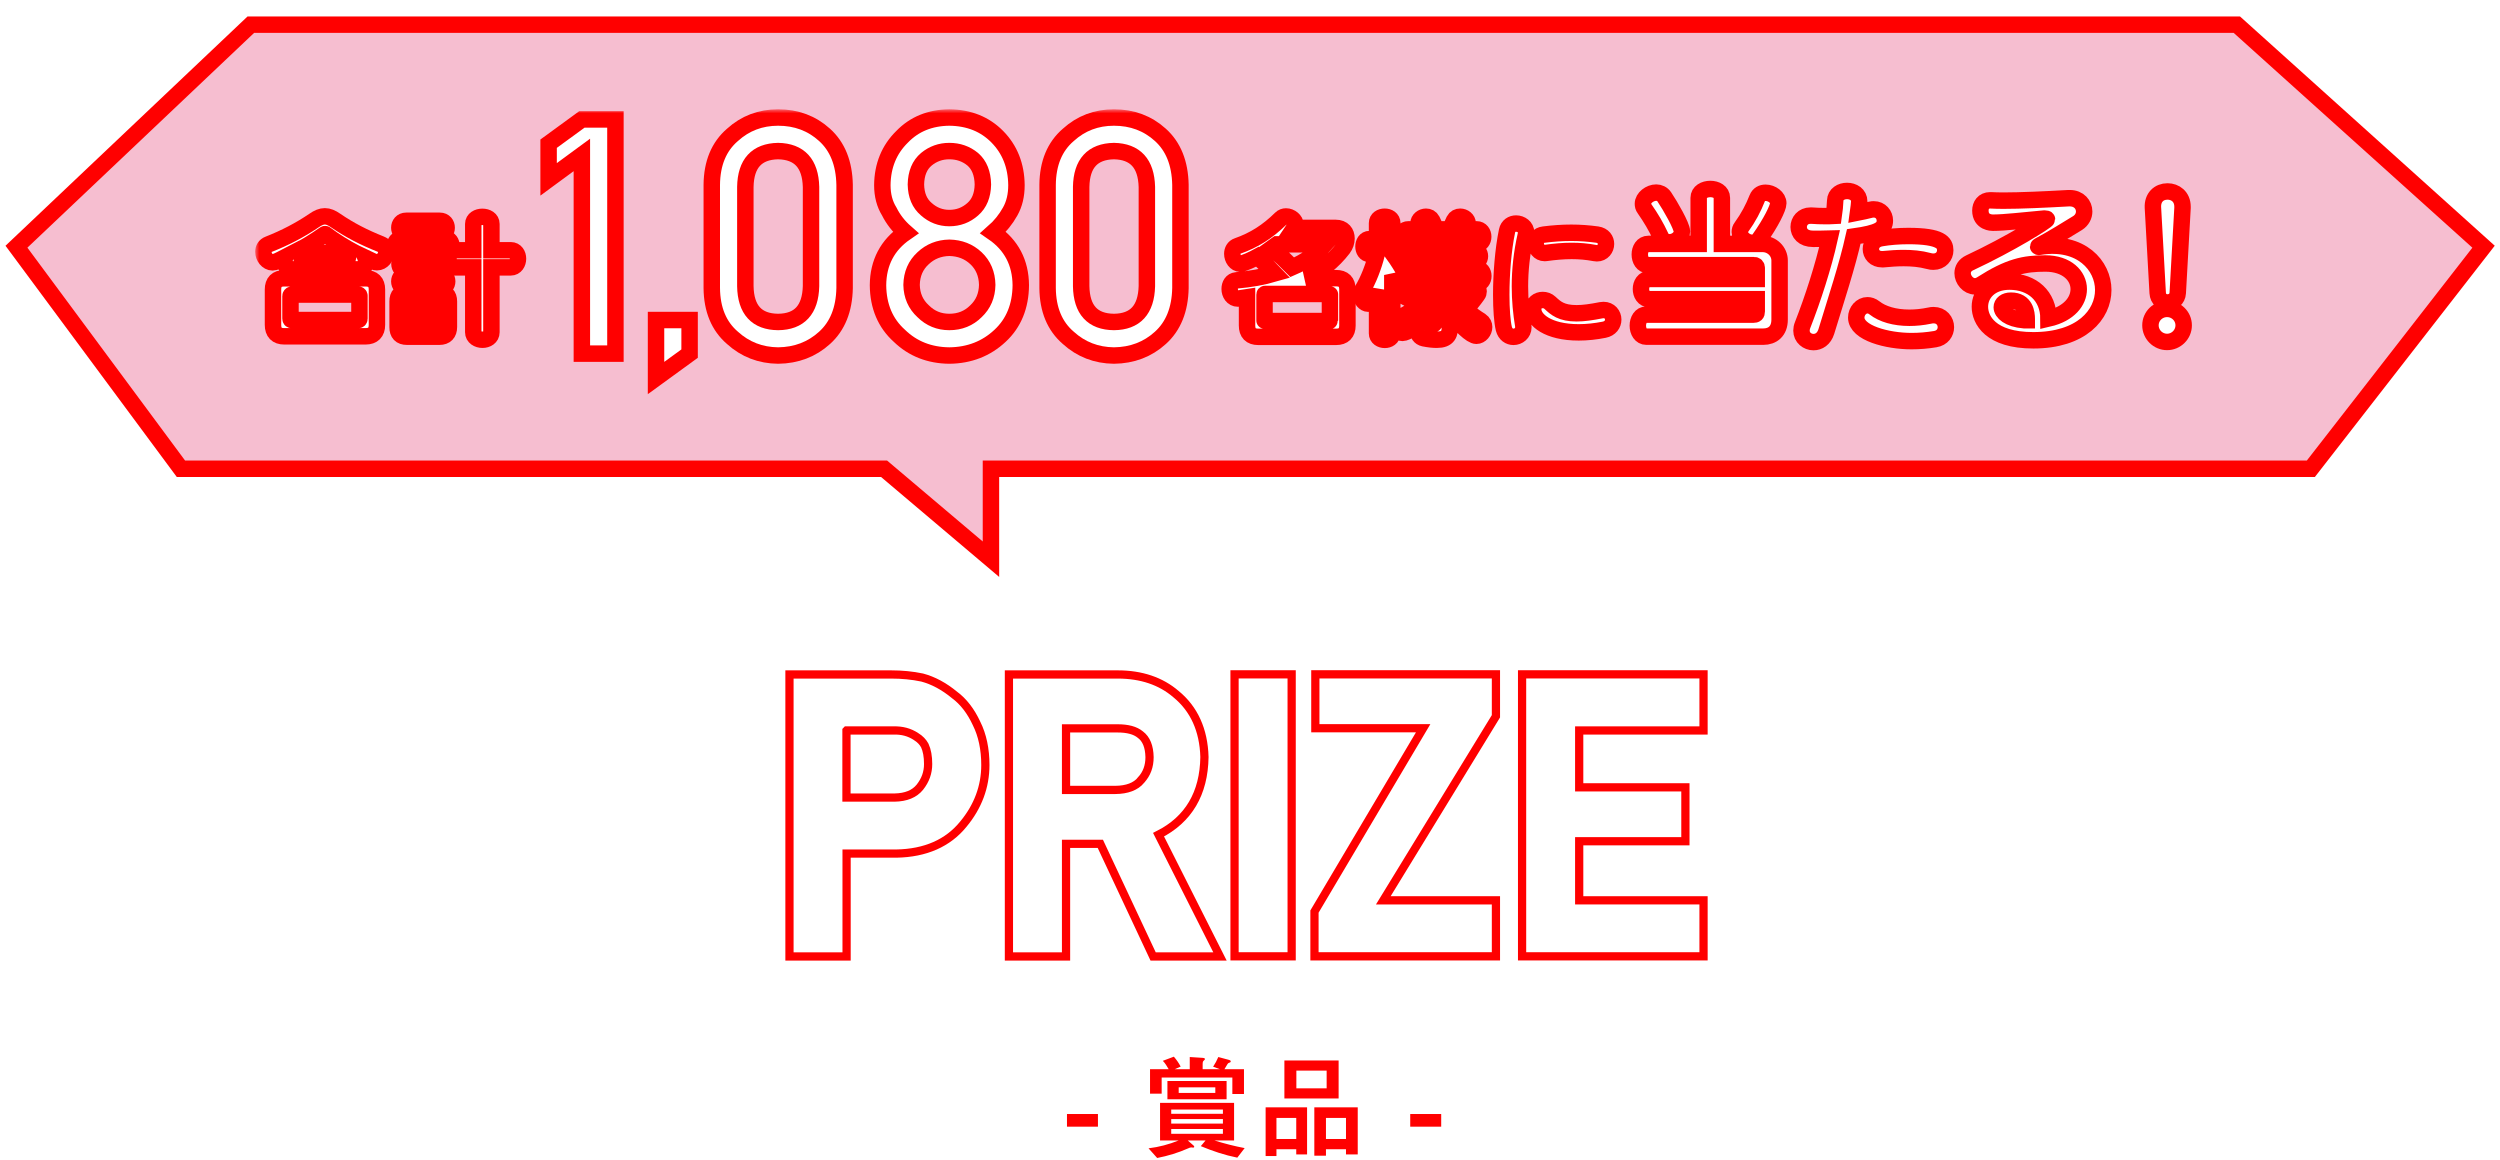 <svg width="304" height="141" viewBox="0 0 304 141" fill="none" xmlns="http://www.w3.org/2000/svg">
<path d="M129.744 135.464H133.51V137.004H129.744V135.464Z" fill="#FF0000"/>
<path d="M148.888 130.018H151.268V133.028H149.854V131.026H141.258V132.986H139.844V130.018H142.112C141.902 129.654 141.692 129.29 141.398 128.996L142.742 128.492C143.064 128.87 143.344 129.262 143.568 129.696L142.84 130.018H144.674V128.534L146.2 128.632C146.424 128.646 146.522 128.688 146.522 128.786C146.522 128.842 146.424 128.926 146.326 129.024C146.256 129.094 146.242 129.262 146.242 129.374V130.018H148.356L147.516 129.71C147.768 129.332 147.978 128.94 148.146 128.534L149.448 128.884C149.546 128.912 149.658 128.954 149.658 129.066C149.658 129.178 149.546 129.206 149.462 129.234C149.378 129.262 149.322 129.29 149.266 129.388C149.168 129.57 149.014 129.808 148.888 130.018ZM141.958 133.672V131.446H149.154V133.672H141.958ZM147.782 132.902V132.216H143.33V132.902H147.782ZM147.684 138.684C148.902 139.062 150.106 139.37 151.352 139.608L150.456 140.77C148.916 140.462 147.46 139.972 146.018 139.37L146.592 138.684H144.436L145.108 139.272C145.178 139.328 145.22 139.384 145.22 139.44C145.22 139.524 145.15 139.552 145.08 139.552C145.052 139.552 145.038 139.552 144.982 139.538C144.926 139.524 144.898 139.524 144.842 139.524C144.758 139.524 144.604 139.58 144.492 139.636C143.288 140.168 142.014 140.56 140.712 140.812L139.662 139.636C140.922 139.482 142.14 139.16 143.316 138.684H141.062V134.106H150.064V138.684H147.684ZM142.42 135.436H148.706V134.918H142.42V135.436ZM142.42 136.626H148.706V136.08H142.42V136.626ZM142.42 137.872H148.706V137.284H142.42V137.872Z" fill="#FF0000"/>
<path d="M156.182 133.574V128.954H162.776V133.574H156.182ZM157.638 130.186V132.342H161.32V130.186H157.638ZM157.624 140.378V139.748H155.216V140.574H153.9V134.652H158.94V140.378H157.624ZM163.672 140.378V139.748H161.236V140.532H159.822V134.652H165.1V140.378H163.672ZM155.216 138.502H157.624V135.94H155.216V138.502ZM161.236 138.502H163.672V135.94H161.236V138.502Z" fill="#FF0000"/>
<path d="M171.484 135.464H175.25V137.004H171.484V135.464Z" fill="#FF0000"/>
<path d="M102.945 103.795H109.005C112.53 103.735 115.275 102.52 117.135 100.225C118.92 98.08 119.82 95.65 119.82 93.025C119.82 91.105 119.46 89.395 118.755 87.985C118.065 86.485 117.15 85.3 116.07 84.505C114.795 83.455 113.49 82.75 112.14 82.39C110.94 82.135 109.665 82.015 108.375 82.015H96V116.305H102.945V103.795ZM102.945 88.825H108.645C109.695 88.795 110.595 89.035 111.405 89.575C111.87 89.86 112.23 90.235 112.455 90.655C112.725 91.24 112.86 91.99 112.86 92.905C112.86 93.955 112.53 94.87 111.855 95.725C111.18 96.55 110.175 96.955 108.78 96.985H102.93V88.84L102.945 88.825Z" fill="white" stroke="#FF0000"/>
<path d="M146.46 92.05C146.37 88.765 145.185 86.185 142.995 84.4C141.165 82.825 138.78 82.015 135.93 82.015H122.685V116.305H129.63V102.61H133.8L140.22 116.305H148.35L140.88 101.5C144.525 99.655 146.4 96.49 146.46 92.05ZM138.75 94.87C138.09 95.65 137.055 96.04 135.63 96.055H129.63V88.57H135.885C137.115 88.57 138.045 88.81 138.675 89.335C139.395 89.875 139.755 90.775 139.785 92.065C139.785 93.175 139.455 94.09 138.75 94.855V94.87Z" fill="white" stroke="#FF0000"/>
<path d="M157.065 82H150.12V116.29H157.065V82Z" fill="white" stroke="#FF0000"/>
<path d="M159.945 88.555H173.055L159.84 110.845V116.29H181.905V109.48H168.21L181.905 87.1V82H159.945V88.555Z" fill="white" stroke="#FF0000"/>
<path d="M207.15 109.48H192.03V102.295H204.945V95.74H192.03V88.825H207.15V82H185.085V116.29H207.15V109.48Z" fill="white" stroke="#FF0000"/>
<g filter="url(#filter0_d_1_9920)">
<path d="M120.5 55H281L302 28L272 1H30.5L2 28L22 55H107.5L120.5 66V55Z" fill="#F6BED0"/>
<path d="M120.5 55H281L302 28L272 1H30.5L2 28L22 55H107.5L120.5 66V55Z" stroke="#FF0000" stroke-width="2"/>
</g>
<mask id="path-8-outside-1_1_9920" maskUnits="userSpaceOnUse" x="31.028" y="13.289" width="236" height="35" fill="black">
<rect fill="white" x="31.028" y="13.289" width="236" height="35"/>
<path d="M44.46 40.896H34.556C33.66 40.896 33.196 40.416 33.196 39.504V35.2C33.196 34.304 33.66 33.84 34.556 33.84H44.46C45.356 33.84 45.836 34.304 45.836 35.2V39.504C45.836 40.416 45.356 40.896 44.46 40.896ZM45.388 31.792L44.444 31.344C44.492 31.472 44.508 31.6 44.508 31.728C44.508 32.24 44.22 32.752 43.644 32.752H35.468C34.908 32.752 34.604 32.224 34.604 31.712C34.604 31.552 34.636 31.408 34.684 31.264C33.852 31.696 33.452 31.904 33.148 31.904C32.508 31.904 32.028 31.232 32.028 30.624C32.028 30.24 32.22 29.872 32.652 29.712C34.684 28.912 36.492 27.968 38.188 26.816C38.668 26.48 39.084 26.304 39.5 26.304C39.916 26.304 40.332 26.48 40.812 26.816C42.54 28 44.236 28.864 46.316 29.696C46.78 29.872 46.972 30.256 46.972 30.64C46.972 31.232 46.508 31.888 45.836 31.888C45.708 31.888 45.548 31.856 45.388 31.792ZM43.708 38.736V35.968C43.708 35.872 43.628 35.824 43.548 35.824H35.484C35.404 35.824 35.324 35.92 35.324 36V38.72C35.324 38.848 35.372 38.912 35.484 38.912H43.548C43.628 38.912 43.708 38.88 43.708 38.736ZM35.724 30.768H43.228C41.996 30.128 40.732 29.344 39.596 28.496C39.58 28.48 39.564 28.464 39.532 28.464C39.516 28.464 39.5 28.48 39.468 28.496C38.3 29.312 37.02 30.112 35.724 30.768Z"/>
<path d="M57.548 40.4V32.512H55.324C54.812 32.512 54.54 31.984 54.54 31.472C54.54 30.944 54.812 30.432 55.324 30.432H57.548V27.232C57.548 26.656 58.108 26.368 58.652 26.368C59.212 26.368 59.756 26.656 59.756 27.232V30.432H62.108C62.7 30.432 62.988 30.944 62.988 31.456C62.988 31.984 62.684 32.512 62.108 32.512H59.756V40.4C59.756 41.008 59.212 41.312 58.668 41.312C58.108 41.312 57.548 40.992 57.548 40.4ZM53.436 40.944H49.484C48.716 40.944 48.348 40.544 48.348 39.776V36.656C48.348 35.888 48.716 35.52 49.484 35.52H53.436C54.188 35.52 54.588 35.888 54.588 36.656V39.76C54.588 40.528 54.188 40.944 53.436 40.944ZM54.156 30.832H48.844C48.284 30.832 48.012 30.384 48.012 29.92C48.012 29.472 48.284 29.024 48.844 29.024H54.156C54.652 29.024 54.908 29.472 54.908 29.92C54.908 30.384 54.652 30.832 54.156 30.832ZM53.484 28.544H49.388C48.844 28.544 48.556 28.112 48.556 27.696C48.556 27.264 48.844 26.848 49.388 26.848H53.484C54.044 26.848 54.316 27.264 54.316 27.696C54.316 28.112 54.044 28.544 53.484 28.544ZM53.532 35.04H49.388C48.844 35.04 48.556 34.624 48.556 34.224C48.556 33.808 48.844 33.408 49.388 33.408H53.532C54.108 33.408 54.38 33.808 54.38 34.224C54.38 34.624 54.108 35.04 53.532 35.04ZM53.532 32.912H49.404C48.86 32.912 48.572 32.496 48.572 32.096C48.572 31.68 48.86 31.28 49.404 31.28H53.532C54.108 31.28 54.38 31.68 54.38 32.096C54.38 32.496 54.108 32.912 53.532 32.912ZM52.652 39.136V37.28H50.268V39.136H52.652Z"/>
<path d="M162.472 40.96H153C152.088 40.96 151.64 40.48 151.64 39.584V36.144L150.696 36.288C150.632 36.288 150.568 36.304 150.52 36.304C149.88 36.304 149.528 35.712 149.528 35.136C149.528 34.624 149.784 34.144 150.328 34.096C152.04 33.952 153.608 33.664 154.984 33.264C154.296 32.544 153.672 31.904 152.92 31.216C152.456 31.472 151.224 32.064 150.824 32.064C150.248 32.064 149.848 31.456 149.848 30.864C149.848 30.464 150.04 30.064 150.472 29.92C152.488 29.216 154.152 28.16 155.752 26.576C155.928 26.4 156.152 26.32 156.376 26.32C156.952 26.32 157.528 26.8 157.528 27.296C157.528 27.424 157.48 27.568 157.384 27.712H162.408C163.336 27.712 163.736 28.304 163.736 28.992C163.736 29.408 163.592 29.856 163.32 30.208C162.088 31.808 160.6 32.992 158.824 33.824H162.472C163.384 33.824 163.848 34.288 163.848 35.2V39.584C163.848 40.48 163.384 40.96 162.472 40.96ZM161.72 38.976V35.808C161.72 35.792 161.672 35.744 161.656 35.744H153.832C153.8 35.744 153.768 35.776 153.768 35.808V38.976C153.768 38.992 153.816 39.04 153.832 39.04H161.656C161.672 39.04 161.72 38.992 161.72 38.976ZM161.112 29.712H155.288L154.664 30.16C155.592 30.976 156.488 31.824 157.144 32.496C158.776 31.792 160.104 30.848 161.112 29.712Z"/>
<path d="M176.328 37.824V39.488C176.328 40.608 176.12 41.312 174.712 41.312C174.296 41.312 173.8 41.264 173.144 41.136C172.632 41.024 172.424 40.624 172.424 40.224C172.424 39.744 172.728 39.248 173.256 39.248C173.32 39.248 173.384 39.248 173.448 39.264C173.88 39.36 174.136 39.408 174.264 39.408C174.456 39.408 174.472 39.328 174.472 39.168V34.48H171.432C170.984 34.48 170.744 34.16 170.648 33.808C170.488 34.016 170.2 34.16 169.96 34.16C169.752 34.16 169.56 34.064 169.48 33.84L169.304 33.44V40.544C169.304 41.072 168.84 41.328 168.392 41.328C167.912 41.328 167.448 41.056 167.448 40.544V35.232C167.032 36.448 166.856 36.928 166.36 36.928C165.944 36.928 165.496 36.432 165.496 35.872C165.496 35.68 165.544 35.488 165.656 35.28C166.408 34.048 167.032 32.4 167.416 30.88H166.52C166.04 30.88 165.8 30.432 165.8 29.984C165.8 29.52 166.04 29.072 166.52 29.072H167.448V27.136C167.448 26.608 167.912 26.352 168.376 26.352C168.84 26.352 169.304 26.608 169.304 27.136V29.072H169.992C170.456 29.072 170.696 29.52 170.696 29.968C170.696 30.432 170.456 30.88 169.992 30.88H169.4C169.944 31.632 170.504 32.544 170.776 33.056C170.904 32.848 171.128 32.672 171.432 32.672H174.456V31.936H171.592C171.064 31.936 170.808 31.536 170.808 31.152C170.808 30.752 171.064 30.368 171.592 30.368H174.456V29.68H171.256C170.728 29.68 170.456 29.232 170.456 28.784C170.456 28.336 170.728 27.888 171.256 27.888H172.728L172.6 27.6C172.52 27.456 172.488 27.296 172.488 27.168C172.488 26.688 172.952 26.352 173.4 26.352C173.704 26.352 173.976 26.48 174.136 26.784L174.648 27.888H176.312L176.824 26.784C176.984 26.48 177.256 26.352 177.56 26.352C178.008 26.352 178.472 26.688 178.472 27.168C178.472 27.296 178.44 27.456 178.36 27.6L178.232 27.888H179.56C180.088 27.888 180.36 28.336 180.36 28.784C180.36 29.232 180.088 29.68 179.56 29.68H176.344V30.368H179.16C179.688 30.368 179.96 30.752 179.96 31.152C179.96 31.536 179.688 31.936 179.16 31.936H176.344V32.672H179.576C180.104 32.672 180.376 33.12 180.376 33.568C180.376 34.032 180.104 34.48 179.576 34.48H176.328V34.672C176.568 35.312 176.824 35.776 177.128 36.24C177.48 35.84 177.8 35.408 178.136 34.912C178.328 34.64 178.568 34.528 178.824 34.528C179.304 34.528 179.8 34.944 179.8 35.424C179.8 35.568 179.768 35.712 179.656 35.856C179.192 36.512 178.712 37.104 178.216 37.584C178.904 38.288 179.592 38.72 180.056 39.008C180.36 39.216 180.472 39.504 180.472 39.76C180.472 40.304 180.04 40.832 179.528 40.832C178.904 40.832 177.48 39.52 176.328 37.824ZM174.088 38.224C172.392 39.712 171 40.48 170.552 40.48C170.04 40.48 169.624 39.984 169.624 39.472C169.624 39.152 169.768 38.832 170.168 38.64C171.192 38.128 172.024 37.632 172.984 36.816C173.144 36.688 173.32 36.64 173.48 36.64C173.944 36.64 174.376 37.104 174.376 37.584C174.376 37.808 174.28 38.032 174.088 38.224ZM172.648 36.816C172.568 36.816 172.472 36.816 172.376 36.768C170.616 36.048 170.488 36 170.488 35.488C170.488 35.024 170.84 34.528 171.384 34.528C171.496 34.528 171.64 34.56 171.768 34.608C173.176 35.136 173.496 35.248 173.496 35.856C173.496 36.32 173.128 36.816 172.648 36.816Z"/>
<path d="M194.184 30.8C194.104 30.8 194.008 30.784 193.912 30.768C192.984 30.592 192.056 30.512 191.112 30.512C190.104 30.512 189.064 30.608 188.008 30.752C187.944 30.752 187.896 30.768 187.832 30.768C187.144 30.768 186.744 30.16 186.744 29.584C186.744 29.088 187.032 28.608 187.72 28.528C188.872 28.384 189.976 28.304 191.064 28.304C192.136 28.304 193.176 28.384 194.232 28.528C194.968 28.64 195.288 29.152 195.288 29.664C195.288 30.224 194.888 30.8 194.184 30.8ZM185.24 39.792C185.24 40.512 184.632 40.96 184.04 40.96C183.544 40.96 183.048 40.656 182.872 39.984C182.664 39.12 182.552 37.6 182.552 35.84C182.552 33.36 182.776 30.384 183.256 28.08C183.384 27.456 183.864 27.184 184.36 27.184C184.952 27.184 185.576 27.6 185.576 28.272C185.576 28.368 185.56 28.448 185.544 28.544C185.032 30.784 184.824 32.896 184.824 34.832C184.824 36.528 184.984 38.112 185.224 39.552C185.24 39.632 185.24 39.712 185.24 39.792ZM195.064 40.096C194.024 40.304 192.968 40.416 191.976 40.416C188.232 40.416 186.44 38.896 186.44 37.616C186.44 36.832 187.032 36.48 187.592 36.48C187.896 36.48 188.216 36.576 188.472 36.816C189.176 37.472 189.848 38.096 191.72 38.096C192.568 38.096 193.544 37.952 194.68 37.728C194.792 37.712 194.888 37.696 194.984 37.696C195.736 37.696 196.168 38.272 196.168 38.864C196.168 39.408 195.816 39.952 195.064 40.096Z"/>
<path d="M214.4 40.94H200.2C199.52 40.94 199.16 40.28 199.16 39.6C199.16 38.92 199.52 38.26 200.2 38.26H213.22C213.5 38.26 213.62 38.18 213.62 37.86V36.38H200.58C199.88 36.38 199.54 35.76 199.54 35.14C199.54 34.54 199.88 33.92 200.58 33.92H213.62V32.6C213.62 32.36 213.5 32.24 213.28 32.24H200.44C199.74 32.24 199.4 31.6 199.4 30.94C199.4 30.3 199.74 29.66 200.44 29.66H206.56V24.06C206.56 23.34 207.26 22.98 207.98 22.98C208.68 22.98 209.38 23.34 209.38 24.06V29.66H214.32C215.48 29.66 216.4 30.58 216.4 31.68V38.86C216.4 40.26 215.56 40.94 214.4 40.94ZM204.52 28.14C204.52 28.9 203.74 29.46 203.02 29.46C202.58 29.46 202.18 29.28 201.96 28.8C201.36 27.52 200.78 26.54 199.96 25.36C199.82 25.18 199.78 24.98 199.78 24.78C199.78 24.06 200.62 23.42 201.4 23.42C201.76 23.42 202.14 23.58 202.38 23.94C203.12 25.04 204.52 27.48 204.52 28.14ZM213.94 29.06C213.7 29.4 213.38 29.52 213.04 29.52C212.32 29.52 211.56 28.9 211.56 28.22C211.56 28 211.62 27.8 211.76 27.62C212.6 26.46 213.22 25.28 213.68 24.1C213.88 23.62 214.26 23.44 214.7 23.44C215.44 23.44 216.24 24 216.24 24.72C216.24 25.26 215.36 27.06 213.94 29.06Z"/>
<path d="M220.14 26.22H220.28C220.86 26.26 221.4 26.28 221.92 26.28C222.28 26.28 222.64 26.28 222.98 26.26C223.08 25.58 223.14 24.96 223.16 24.4C223.18 23.62 223.88 23.22 224.6 23.22C225.34 23.22 226.08 23.64 226.08 24.5C226.08 24.7 226 25.42 225.94 25.84C226.44 25.74 226.96 25.64 227.48 25.5C227.62 25.46 227.74 25.46 227.86 25.46C228.68 25.46 229.2 26.12 229.2 26.82C229.2 27.86 228.4 28.34 225.42 28.76C224.62 32.36 223.28 36.38 222.08 40.32C221.8 41.22 221.16 41.6 220.52 41.6C219.78 41.6 219.06 41.06 219.06 40.2C219.06 40 219.1 39.76 219.2 39.52C220.46 36.3 221.72 32.4 222.48 29.02C221.82 29.04 221.14 29.04 220.46 29.04C219.24 29.04 218.72 28.32 218.72 27.6C218.72 26.9 219.24 26.22 220.14 26.22ZM235.32 41.24C234.36 41.4 233.4 41.48 232.44 41.48C229.5 41.48 225.72 40.5 225.72 38.62C225.72 37.84 226.32 37.12 227.08 37.12C227.34 37.12 227.64 37.2 227.94 37.44C228.9 38.2 230.4 38.64 232.18 38.64C232.96 38.64 233.78 38.56 234.64 38.38C234.8 38.34 234.96 38.32 235.12 38.32C236.1 38.32 236.62 39.06 236.62 39.78C236.62 40.44 236.2 41.1 235.32 41.24ZM229 31.52H228.84C227.98 31.52 227.5 30.92 227.5 30.28C227.5 29.7 227.9 29.1 228.78 28.96C229.7 28.8 230.86 28.7 232.04 28.7C236.04 28.7 236.54 29.54 236.54 30.44C236.54 31.14 236.02 31.82 235.1 31.82C234.92 31.82 234.74 31.8 234.54 31.74C233.5 31.46 232.48 31.38 231.48 31.38C230.66 31.38 229.84 31.44 229 31.52Z"/>
<path d="M251.555 24.1H251.675C252.815 24.1 253.435 24.9 253.435 25.72C253.435 26.24 253.175 26.78 252.635 27.12C251.415 27.88 249.415 29.1 247.995 29.86C247.895 29.92 247.835 29.96 247.835 29.98C247.835 30 247.875 30.02 247.935 30.02C247.955 30.02 247.995 30 248.055 30C253.055 29.2 255.755 32.3 255.755 35.26C255.755 38.26 253.115 41.38 247.255 41.38C241.995 41.38 240.755 38.86 240.755 37.3C240.755 35.7 242.035 34.24 244.355 34.24C247.135 34.24 249.095 36 249.095 38.74C251.615 38.16 252.775 36.62 252.775 35.16C252.775 33.54 251.335 32.04 248.715 32.04C246.135 32.04 244.295 32.42 240.955 34.56C240.675 34.74 240.395 34.82 240.155 34.82C239.315 34.82 238.655 34 238.655 33.22C238.655 32.72 238.915 32.24 239.515 31.96C244.435 29.66 248.915 26.86 248.915 26.66C248.915 26.6 248.815 26.58 248.675 26.58H248.535C246.075 26.8 243.755 27.08 242.335 27.08C242.215 27.08 240.815 27.08 240.815 25.6C240.815 24.96 241.195 24.36 241.995 24.36H242.095C242.495 24.38 242.995 24.4 243.595 24.4C245.655 24.4 248.755 24.26 251.555 24.1ZM246.455 38.94V38.8C246.455 38.06 246.295 36.56 244.535 36.56C243.815 36.56 243.415 36.92 243.415 37.36C243.415 37.98 244.235 38.78 246.135 38.94H246.455Z"/>
<path d="M262.375 35.62L261.795 25.24C261.735 24.02 262.515 23.28 263.575 23.28C264.495 23.28 265.395 23.9 265.395 25.14V25.28L264.815 35.62C264.775 36.38 264.175 36.78 263.575 36.78C262.995 36.78 262.415 36.4 262.375 35.62ZM265.535 39.56C265.535 40.68 264.615 41.58 263.515 41.58C262.415 41.58 261.495 40.68 261.495 39.56C261.495 38.44 262.415 37.56 263.515 37.56C264.615 37.56 265.535 38.44 265.535 39.56Z"/>
<path d="M70.754 18.84L66.711 21.809V17.473L70.754 14.523H74.836V43H70.754V18.84Z"/>
<path d="M79.773 45.969V38.918H83.855V43L79.773 45.969Z"/>
<path d="M98.622 34.797V22.727C98.544 19.875 97.209 18.423 94.618 18.371C92.014 18.423 90.686 19.875 90.634 22.727V34.797C90.686 37.675 92.014 39.126 94.618 39.152C97.209 39.126 98.544 37.675 98.622 34.797ZM86.552 35.031V22.473C86.578 19.842 87.418 17.818 89.071 16.398C90.621 14.992 92.469 14.289 94.618 14.289C96.832 14.289 98.713 14.992 100.263 16.398C101.838 17.818 102.652 19.842 102.704 22.473V35.031C102.652 37.648 101.838 39.667 100.263 41.086C98.713 42.492 96.832 43.208 94.618 43.234C92.469 43.208 90.621 42.492 89.071 41.086C87.418 39.667 86.578 37.648 86.552 35.031Z"/>
<path d="M111.374 22.434C111.4 23.749 111.823 24.751 112.644 25.441C113.451 26.158 114.382 26.516 115.437 26.516C116.53 26.516 117.481 26.158 118.288 25.441C119.083 24.751 119.493 23.749 119.519 22.434C119.493 21.079 119.083 20.057 118.288 19.367C117.481 18.703 116.53 18.371 115.437 18.371C114.382 18.371 113.451 18.703 112.644 19.367C111.823 20.057 111.4 21.079 111.374 22.434ZM106.765 34.68C106.791 31.932 107.911 29.797 110.124 28.273C109.278 27.531 108.614 26.678 108.132 25.715C107.572 24.816 107.292 23.749 107.292 22.512C107.318 20.142 108.119 18.182 109.695 16.633C111.179 15.096 113.093 14.315 115.437 14.289C117.82 14.315 119.766 15.096 121.277 16.633C122.8 18.182 123.575 20.142 123.601 22.512C123.601 23.749 123.347 24.816 122.839 25.715C122.305 26.678 121.615 27.531 120.769 28.273C122.982 29.797 124.102 31.932 124.128 34.68C124.102 37.245 123.262 39.296 121.609 40.832C119.929 42.408 117.872 43.208 115.437 43.234C113.015 43.208 110.99 42.408 109.363 40.832C107.657 39.296 106.791 37.245 106.765 34.68ZM110.847 34.641C110.873 35.943 111.342 37.01 112.253 37.844C113.126 38.716 114.187 39.152 115.437 39.152C116.726 39.152 117.807 38.716 118.679 37.844C119.564 37.01 120.02 35.943 120.046 34.641C120.02 33.312 119.564 32.232 118.679 31.398C117.807 30.578 116.726 30.155 115.437 30.129C114.187 30.155 113.126 30.578 112.253 31.398C111.342 32.232 110.873 33.312 110.847 34.641Z"/>
<path d="M139.459 34.797V22.727C139.381 19.875 138.047 18.423 135.455 18.371C132.851 18.423 131.523 19.875 131.471 22.727V34.797C131.523 37.675 132.851 39.126 135.455 39.152C138.047 39.126 139.381 37.675 139.459 34.797ZM127.389 35.031V22.473C127.415 19.842 128.255 17.818 129.909 16.398C131.458 14.992 133.307 14.289 135.455 14.289C137.669 14.289 139.551 14.992 141.1 16.398C142.676 17.818 143.489 19.842 143.541 22.473V35.031C143.489 37.648 142.676 39.667 141.1 41.086C139.551 42.492 137.669 43.208 135.455 43.234C133.307 43.208 131.458 42.492 129.909 41.086C128.255 39.667 127.415 37.648 127.389 35.031Z"/>
</mask>
<path d="M44.46 40.896H34.556C33.66 40.896 33.196 40.416 33.196 39.504V35.2C33.196 34.304 33.66 33.84 34.556 33.84H44.46C45.356 33.84 45.836 34.304 45.836 35.2V39.504C45.836 40.416 45.356 40.896 44.46 40.896ZM45.388 31.792L44.444 31.344C44.492 31.472 44.508 31.6 44.508 31.728C44.508 32.24 44.22 32.752 43.644 32.752H35.468C34.908 32.752 34.604 32.224 34.604 31.712C34.604 31.552 34.636 31.408 34.684 31.264C33.852 31.696 33.452 31.904 33.148 31.904C32.508 31.904 32.028 31.232 32.028 30.624C32.028 30.24 32.22 29.872 32.652 29.712C34.684 28.912 36.492 27.968 38.188 26.816C38.668 26.48 39.084 26.304 39.5 26.304C39.916 26.304 40.332 26.48 40.812 26.816C42.54 28 44.236 28.864 46.316 29.696C46.78 29.872 46.972 30.256 46.972 30.64C46.972 31.232 46.508 31.888 45.836 31.888C45.708 31.888 45.548 31.856 45.388 31.792ZM43.708 38.736V35.968C43.708 35.872 43.628 35.824 43.548 35.824H35.484C35.404 35.824 35.324 35.92 35.324 36V38.72C35.324 38.848 35.372 38.912 35.484 38.912H43.548C43.628 38.912 43.708 38.88 43.708 38.736ZM35.724 30.768H43.228C41.996 30.128 40.732 29.344 39.596 28.496C39.58 28.48 39.564 28.464 39.532 28.464C39.516 28.464 39.5 28.48 39.468 28.496C38.3 29.312 37.02 30.112 35.724 30.768Z" fill="white"/>
<path d="M57.548 40.4V32.512H55.324C54.812 32.512 54.54 31.984 54.54 31.472C54.54 30.944 54.812 30.432 55.324 30.432H57.548V27.232C57.548 26.656 58.108 26.368 58.652 26.368C59.212 26.368 59.756 26.656 59.756 27.232V30.432H62.108C62.7 30.432 62.988 30.944 62.988 31.456C62.988 31.984 62.684 32.512 62.108 32.512H59.756V40.4C59.756 41.008 59.212 41.312 58.668 41.312C58.108 41.312 57.548 40.992 57.548 40.4ZM53.436 40.944H49.484C48.716 40.944 48.348 40.544 48.348 39.776V36.656C48.348 35.888 48.716 35.52 49.484 35.52H53.436C54.188 35.52 54.588 35.888 54.588 36.656V39.76C54.588 40.528 54.188 40.944 53.436 40.944ZM54.156 30.832H48.844C48.284 30.832 48.012 30.384 48.012 29.92C48.012 29.472 48.284 29.024 48.844 29.024H54.156C54.652 29.024 54.908 29.472 54.908 29.92C54.908 30.384 54.652 30.832 54.156 30.832ZM53.484 28.544H49.388C48.844 28.544 48.556 28.112 48.556 27.696C48.556 27.264 48.844 26.848 49.388 26.848H53.484C54.044 26.848 54.316 27.264 54.316 27.696C54.316 28.112 54.044 28.544 53.484 28.544ZM53.532 35.04H49.388C48.844 35.04 48.556 34.624 48.556 34.224C48.556 33.808 48.844 33.408 49.388 33.408H53.532C54.108 33.408 54.38 33.808 54.38 34.224C54.38 34.624 54.108 35.04 53.532 35.04ZM53.532 32.912H49.404C48.86 32.912 48.572 32.496 48.572 32.096C48.572 31.68 48.86 31.28 49.404 31.28H53.532C54.108 31.28 54.38 31.68 54.38 32.096C54.38 32.496 54.108 32.912 53.532 32.912ZM52.652 39.136V37.28H50.268V39.136H52.652Z" fill="white"/>
<path d="M162.472 40.96H153C152.088 40.96 151.64 40.48 151.64 39.584V36.144L150.696 36.288C150.632 36.288 150.568 36.304 150.52 36.304C149.88 36.304 149.528 35.712 149.528 35.136C149.528 34.624 149.784 34.144 150.328 34.096C152.04 33.952 153.608 33.664 154.984 33.264C154.296 32.544 153.672 31.904 152.92 31.216C152.456 31.472 151.224 32.064 150.824 32.064C150.248 32.064 149.848 31.456 149.848 30.864C149.848 30.464 150.04 30.064 150.472 29.92C152.488 29.216 154.152 28.16 155.752 26.576C155.928 26.4 156.152 26.32 156.376 26.32C156.952 26.32 157.528 26.8 157.528 27.296C157.528 27.424 157.48 27.568 157.384 27.712H162.408C163.336 27.712 163.736 28.304 163.736 28.992C163.736 29.408 163.592 29.856 163.32 30.208C162.088 31.808 160.6 32.992 158.824 33.824H162.472C163.384 33.824 163.848 34.288 163.848 35.2V39.584C163.848 40.48 163.384 40.96 162.472 40.96ZM161.72 38.976V35.808C161.72 35.792 161.672 35.744 161.656 35.744H153.832C153.8 35.744 153.768 35.776 153.768 35.808V38.976C153.768 38.992 153.816 39.04 153.832 39.04H161.656C161.672 39.04 161.72 38.992 161.72 38.976ZM161.112 29.712H155.288L154.664 30.16C155.592 30.976 156.488 31.824 157.144 32.496C158.776 31.792 160.104 30.848 161.112 29.712Z" fill="white"/>
<path d="M176.328 37.824V39.488C176.328 40.608 176.12 41.312 174.712 41.312C174.296 41.312 173.8 41.264 173.144 41.136C172.632 41.024 172.424 40.624 172.424 40.224C172.424 39.744 172.728 39.248 173.256 39.248C173.32 39.248 173.384 39.248 173.448 39.264C173.88 39.36 174.136 39.408 174.264 39.408C174.456 39.408 174.472 39.328 174.472 39.168V34.48H171.432C170.984 34.48 170.744 34.16 170.648 33.808C170.488 34.016 170.2 34.16 169.96 34.16C169.752 34.16 169.56 34.064 169.48 33.84L169.304 33.44V40.544C169.304 41.072 168.84 41.328 168.392 41.328C167.912 41.328 167.448 41.056 167.448 40.544V35.232C167.032 36.448 166.856 36.928 166.36 36.928C165.944 36.928 165.496 36.432 165.496 35.872C165.496 35.68 165.544 35.488 165.656 35.28C166.408 34.048 167.032 32.4 167.416 30.88H166.52C166.04 30.88 165.8 30.432 165.8 29.984C165.8 29.52 166.04 29.072 166.52 29.072H167.448V27.136C167.448 26.608 167.912 26.352 168.376 26.352C168.84 26.352 169.304 26.608 169.304 27.136V29.072H169.992C170.456 29.072 170.696 29.52 170.696 29.968C170.696 30.432 170.456 30.88 169.992 30.88H169.4C169.944 31.632 170.504 32.544 170.776 33.056C170.904 32.848 171.128 32.672 171.432 32.672H174.456V31.936H171.592C171.064 31.936 170.808 31.536 170.808 31.152C170.808 30.752 171.064 30.368 171.592 30.368H174.456V29.68H171.256C170.728 29.68 170.456 29.232 170.456 28.784C170.456 28.336 170.728 27.888 171.256 27.888H172.728L172.6 27.6C172.52 27.456 172.488 27.296 172.488 27.168C172.488 26.688 172.952 26.352 173.4 26.352C173.704 26.352 173.976 26.48 174.136 26.784L174.648 27.888H176.312L176.824 26.784C176.984 26.48 177.256 26.352 177.56 26.352C178.008 26.352 178.472 26.688 178.472 27.168C178.472 27.296 178.44 27.456 178.36 27.6L178.232 27.888H179.56C180.088 27.888 180.36 28.336 180.36 28.784C180.36 29.232 180.088 29.68 179.56 29.68H176.344V30.368H179.16C179.688 30.368 179.96 30.752 179.96 31.152C179.96 31.536 179.688 31.936 179.16 31.936H176.344V32.672H179.576C180.104 32.672 180.376 33.12 180.376 33.568C180.376 34.032 180.104 34.48 179.576 34.48H176.328V34.672C176.568 35.312 176.824 35.776 177.128 36.24C177.48 35.84 177.8 35.408 178.136 34.912C178.328 34.64 178.568 34.528 178.824 34.528C179.304 34.528 179.8 34.944 179.8 35.424C179.8 35.568 179.768 35.712 179.656 35.856C179.192 36.512 178.712 37.104 178.216 37.584C178.904 38.288 179.592 38.72 180.056 39.008C180.36 39.216 180.472 39.504 180.472 39.76C180.472 40.304 180.04 40.832 179.528 40.832C178.904 40.832 177.48 39.52 176.328 37.824ZM174.088 38.224C172.392 39.712 171 40.48 170.552 40.48C170.04 40.48 169.624 39.984 169.624 39.472C169.624 39.152 169.768 38.832 170.168 38.64C171.192 38.128 172.024 37.632 172.984 36.816C173.144 36.688 173.32 36.64 173.48 36.64C173.944 36.64 174.376 37.104 174.376 37.584C174.376 37.808 174.28 38.032 174.088 38.224ZM172.648 36.816C172.568 36.816 172.472 36.816 172.376 36.768C170.616 36.048 170.488 36 170.488 35.488C170.488 35.024 170.84 34.528 171.384 34.528C171.496 34.528 171.64 34.56 171.768 34.608C173.176 35.136 173.496 35.248 173.496 35.856C173.496 36.32 173.128 36.816 172.648 36.816Z" fill="white"/>
<path d="M194.184 30.8C194.104 30.8 194.008 30.784 193.912 30.768C192.984 30.592 192.056 30.512 191.112 30.512C190.104 30.512 189.064 30.608 188.008 30.752C187.944 30.752 187.896 30.768 187.832 30.768C187.144 30.768 186.744 30.16 186.744 29.584C186.744 29.088 187.032 28.608 187.72 28.528C188.872 28.384 189.976 28.304 191.064 28.304C192.136 28.304 193.176 28.384 194.232 28.528C194.968 28.64 195.288 29.152 195.288 29.664C195.288 30.224 194.888 30.8 194.184 30.8ZM185.24 39.792C185.24 40.512 184.632 40.96 184.04 40.96C183.544 40.96 183.048 40.656 182.872 39.984C182.664 39.12 182.552 37.6 182.552 35.84C182.552 33.36 182.776 30.384 183.256 28.08C183.384 27.456 183.864 27.184 184.36 27.184C184.952 27.184 185.576 27.6 185.576 28.272C185.576 28.368 185.56 28.448 185.544 28.544C185.032 30.784 184.824 32.896 184.824 34.832C184.824 36.528 184.984 38.112 185.224 39.552C185.24 39.632 185.24 39.712 185.24 39.792ZM195.064 40.096C194.024 40.304 192.968 40.416 191.976 40.416C188.232 40.416 186.44 38.896 186.44 37.616C186.44 36.832 187.032 36.48 187.592 36.48C187.896 36.48 188.216 36.576 188.472 36.816C189.176 37.472 189.848 38.096 191.72 38.096C192.568 38.096 193.544 37.952 194.68 37.728C194.792 37.712 194.888 37.696 194.984 37.696C195.736 37.696 196.168 38.272 196.168 38.864C196.168 39.408 195.816 39.952 195.064 40.096Z" fill="white"/>
<path d="M214.4 40.94H200.2C199.52 40.94 199.16 40.28 199.16 39.6C199.16 38.92 199.52 38.26 200.2 38.26H213.22C213.5 38.26 213.62 38.18 213.62 37.86V36.38H200.58C199.88 36.38 199.54 35.76 199.54 35.14C199.54 34.54 199.88 33.92 200.58 33.92H213.62V32.6C213.62 32.36 213.5 32.24 213.28 32.24H200.44C199.74 32.24 199.4 31.6 199.4 30.94C199.4 30.3 199.74 29.66 200.44 29.66H206.56V24.06C206.56 23.34 207.26 22.98 207.98 22.98C208.68 22.98 209.38 23.34 209.38 24.06V29.66H214.32C215.48 29.66 216.4 30.58 216.4 31.68V38.86C216.4 40.26 215.56 40.94 214.4 40.94ZM204.52 28.14C204.52 28.9 203.74 29.46 203.02 29.46C202.58 29.46 202.18 29.28 201.96 28.8C201.36 27.52 200.78 26.54 199.96 25.36C199.82 25.18 199.78 24.98 199.78 24.78C199.78 24.06 200.62 23.42 201.4 23.42C201.76 23.42 202.14 23.58 202.38 23.94C203.12 25.04 204.52 27.48 204.52 28.14ZM213.94 29.06C213.7 29.4 213.38 29.52 213.04 29.52C212.32 29.52 211.56 28.9 211.56 28.22C211.56 28 211.62 27.8 211.76 27.62C212.6 26.46 213.22 25.28 213.68 24.1C213.88 23.62 214.26 23.44 214.7 23.44C215.44 23.44 216.24 24 216.24 24.72C216.24 25.26 215.36 27.06 213.94 29.06Z" fill="white"/>
<path d="M220.14 26.22H220.28C220.86 26.26 221.4 26.28 221.92 26.28C222.28 26.28 222.64 26.28 222.98 26.26C223.08 25.58 223.14 24.96 223.16 24.4C223.18 23.62 223.88 23.22 224.6 23.22C225.34 23.22 226.08 23.64 226.08 24.5C226.08 24.7 226 25.42 225.94 25.84C226.44 25.74 226.96 25.64 227.48 25.5C227.62 25.46 227.74 25.46 227.86 25.46C228.68 25.46 229.2 26.12 229.2 26.82C229.2 27.86 228.4 28.34 225.42 28.76C224.62 32.36 223.28 36.38 222.08 40.32C221.8 41.22 221.16 41.6 220.52 41.6C219.78 41.6 219.06 41.06 219.06 40.2C219.06 40 219.1 39.76 219.2 39.52C220.46 36.3 221.72 32.4 222.48 29.02C221.82 29.04 221.14 29.04 220.46 29.04C219.24 29.04 218.72 28.32 218.72 27.6C218.72 26.9 219.24 26.22 220.14 26.22ZM235.32 41.24C234.36 41.4 233.4 41.48 232.44 41.48C229.5 41.48 225.72 40.5 225.72 38.62C225.72 37.84 226.32 37.12 227.08 37.12C227.34 37.12 227.64 37.2 227.94 37.44C228.9 38.2 230.4 38.64 232.18 38.64C232.96 38.64 233.78 38.56 234.64 38.38C234.8 38.34 234.96 38.32 235.12 38.32C236.1 38.32 236.62 39.06 236.62 39.78C236.62 40.44 236.2 41.1 235.32 41.24ZM229 31.52H228.84C227.98 31.52 227.5 30.92 227.5 30.28C227.5 29.7 227.9 29.1 228.78 28.96C229.7 28.8 230.86 28.7 232.04 28.7C236.04 28.7 236.54 29.54 236.54 30.44C236.54 31.14 236.02 31.82 235.1 31.82C234.92 31.82 234.74 31.8 234.54 31.74C233.5 31.46 232.48 31.38 231.48 31.38C230.66 31.38 229.84 31.44 229 31.52Z" fill="white"/>
<path d="M251.555 24.1H251.675C252.815 24.1 253.435 24.9 253.435 25.72C253.435 26.24 253.175 26.78 252.635 27.12C251.415 27.88 249.415 29.1 247.995 29.86C247.895 29.92 247.835 29.96 247.835 29.98C247.835 30 247.875 30.02 247.935 30.02C247.955 30.02 247.995 30 248.055 30C253.055 29.2 255.755 32.3 255.755 35.26C255.755 38.26 253.115 41.38 247.255 41.38C241.995 41.38 240.755 38.86 240.755 37.3C240.755 35.7 242.035 34.24 244.355 34.24C247.135 34.24 249.095 36 249.095 38.74C251.615 38.16 252.775 36.62 252.775 35.16C252.775 33.54 251.335 32.04 248.715 32.04C246.135 32.04 244.295 32.42 240.955 34.56C240.675 34.74 240.395 34.82 240.155 34.82C239.315 34.82 238.655 34 238.655 33.22C238.655 32.72 238.915 32.24 239.515 31.96C244.435 29.66 248.915 26.86 248.915 26.66C248.915 26.6 248.815 26.58 248.675 26.58H248.535C246.075 26.8 243.755 27.08 242.335 27.08C242.215 27.08 240.815 27.08 240.815 25.6C240.815 24.96 241.195 24.36 241.995 24.36H242.095C242.495 24.38 242.995 24.4 243.595 24.4C245.655 24.4 248.755 24.26 251.555 24.1ZM246.455 38.94V38.8C246.455 38.06 246.295 36.56 244.535 36.56C243.815 36.56 243.415 36.92 243.415 37.36C243.415 37.98 244.235 38.78 246.135 38.94H246.455Z" fill="white"/>
<path d="M262.375 35.62L261.795 25.24C261.735 24.02 262.515 23.28 263.575 23.28C264.495 23.28 265.395 23.9 265.395 25.14V25.28L264.815 35.62C264.775 36.38 264.175 36.78 263.575 36.78C262.995 36.78 262.415 36.4 262.375 35.62ZM265.535 39.56C265.535 40.68 264.615 41.58 263.515 41.58C262.415 41.58 261.495 40.68 261.495 39.56C261.495 38.44 262.415 37.56 263.515 37.56C264.615 37.56 265.535 38.44 265.535 39.56Z" fill="white"/>
<path d="M70.754 18.84L66.711 21.809V17.473L70.754 14.523H74.836V43H70.754V18.84Z" fill="white"/>
<path d="M79.773 45.969V38.918H83.855V43L79.773 45.969Z" fill="white"/>
<path d="M98.622 34.797V22.727C98.544 19.875 97.209 18.423 94.618 18.371C92.014 18.423 90.686 19.875 90.634 22.727V34.797C90.686 37.675 92.014 39.126 94.618 39.152C97.209 39.126 98.544 37.675 98.622 34.797ZM86.552 35.031V22.473C86.578 19.842 87.418 17.818 89.071 16.398C90.621 14.992 92.469 14.289 94.618 14.289C96.832 14.289 98.713 14.992 100.263 16.398C101.838 17.818 102.652 19.842 102.704 22.473V35.031C102.652 37.648 101.838 39.667 100.263 41.086C98.713 42.492 96.832 43.208 94.618 43.234C92.469 43.208 90.621 42.492 89.071 41.086C87.418 39.667 86.578 37.648 86.552 35.031Z" fill="white"/>
<path d="M111.374 22.434C111.4 23.749 111.823 24.751 112.644 25.441C113.451 26.158 114.382 26.516 115.437 26.516C116.53 26.516 117.481 26.158 118.288 25.441C119.083 24.751 119.493 23.749 119.519 22.434C119.493 21.079 119.083 20.057 118.288 19.367C117.481 18.703 116.53 18.371 115.437 18.371C114.382 18.371 113.451 18.703 112.644 19.367C111.823 20.057 111.4 21.079 111.374 22.434ZM106.765 34.68C106.791 31.932 107.911 29.797 110.124 28.273C109.278 27.531 108.614 26.678 108.132 25.715C107.572 24.816 107.292 23.749 107.292 22.512C107.318 20.142 108.119 18.182 109.695 16.633C111.179 15.096 113.093 14.315 115.437 14.289C117.82 14.315 119.766 15.096 121.277 16.633C122.8 18.182 123.575 20.142 123.601 22.512C123.601 23.749 123.347 24.816 122.839 25.715C122.305 26.678 121.615 27.531 120.769 28.273C122.982 29.797 124.102 31.932 124.128 34.68C124.102 37.245 123.262 39.296 121.609 40.832C119.929 42.408 117.872 43.208 115.437 43.234C113.015 43.208 110.99 42.408 109.363 40.832C107.657 39.296 106.791 37.245 106.765 34.68ZM110.847 34.641C110.873 35.943 111.342 37.01 112.253 37.844C113.126 38.716 114.187 39.152 115.437 39.152C116.726 39.152 117.807 38.716 118.679 37.844C119.564 37.01 120.02 35.943 120.046 34.641C120.02 33.312 119.564 32.232 118.679 31.398C117.807 30.578 116.726 30.155 115.437 30.129C114.187 30.155 113.126 30.578 112.253 31.398C111.342 32.232 110.873 33.312 110.847 34.641Z" fill="white"/>
<path d="M139.459 34.797V22.727C139.381 19.875 138.047 18.423 135.455 18.371C132.851 18.423 131.523 19.875 131.471 22.727V34.797C131.523 37.675 132.851 39.126 135.455 39.152C138.047 39.126 139.381 37.675 139.459 34.797ZM127.389 35.031V22.473C127.415 19.842 128.255 17.818 129.909 16.398C131.458 14.992 133.307 14.289 135.455 14.289C137.669 14.289 139.551 14.992 141.1 16.398C142.676 17.818 143.489 19.842 143.541 22.473V35.031C143.489 37.648 142.676 39.667 141.1 41.086C139.551 42.492 137.669 43.208 135.455 43.234C133.307 43.208 131.458 42.492 129.909 41.086C128.255 39.667 127.415 37.648 127.389 35.031Z" fill="white"/>
<path d="M44.46 40.896H34.556C33.66 40.896 33.196 40.416 33.196 39.504V35.2C33.196 34.304 33.66 33.84 34.556 33.84H44.46C45.356 33.84 45.836 34.304 45.836 35.2V39.504C45.836 40.416 45.356 40.896 44.46 40.896ZM45.388 31.792L44.444 31.344C44.492 31.472 44.508 31.6 44.508 31.728C44.508 32.24 44.22 32.752 43.644 32.752H35.468C34.908 32.752 34.604 32.224 34.604 31.712C34.604 31.552 34.636 31.408 34.684 31.264C33.852 31.696 33.452 31.904 33.148 31.904C32.508 31.904 32.028 31.232 32.028 30.624C32.028 30.24 32.22 29.872 32.652 29.712C34.684 28.912 36.492 27.968 38.188 26.816C38.668 26.48 39.084 26.304 39.5 26.304C39.916 26.304 40.332 26.48 40.812 26.816C42.54 28 44.236 28.864 46.316 29.696C46.78 29.872 46.972 30.256 46.972 30.64C46.972 31.232 46.508 31.888 45.836 31.888C45.708 31.888 45.548 31.856 45.388 31.792ZM43.708 38.736V35.968C43.708 35.872 43.628 35.824 43.548 35.824H35.484C35.404 35.824 35.324 35.92 35.324 36V38.72C35.324 38.848 35.372 38.912 35.484 38.912H43.548C43.628 38.912 43.708 38.88 43.708 38.736ZM35.724 30.768H43.228C41.996 30.128 40.732 29.344 39.596 28.496C39.58 28.48 39.564 28.464 39.532 28.464C39.516 28.464 39.5 28.48 39.468 28.496C38.3 29.312 37.02 30.112 35.724 30.768Z" stroke="#FF0000" stroke-width="2" mask="url(#path-8-outside-1_1_9920)"/>
<path d="M57.548 40.4V32.512H55.324C54.812 32.512 54.54 31.984 54.54 31.472C54.54 30.944 54.812 30.432 55.324 30.432H57.548V27.232C57.548 26.656 58.108 26.368 58.652 26.368C59.212 26.368 59.756 26.656 59.756 27.232V30.432H62.108C62.7 30.432 62.988 30.944 62.988 31.456C62.988 31.984 62.684 32.512 62.108 32.512H59.756V40.4C59.756 41.008 59.212 41.312 58.668 41.312C58.108 41.312 57.548 40.992 57.548 40.4ZM53.436 40.944H49.484C48.716 40.944 48.348 40.544 48.348 39.776V36.656C48.348 35.888 48.716 35.52 49.484 35.52H53.436C54.188 35.52 54.588 35.888 54.588 36.656V39.76C54.588 40.528 54.188 40.944 53.436 40.944ZM54.156 30.832H48.844C48.284 30.832 48.012 30.384 48.012 29.92C48.012 29.472 48.284 29.024 48.844 29.024H54.156C54.652 29.024 54.908 29.472 54.908 29.92C54.908 30.384 54.652 30.832 54.156 30.832ZM53.484 28.544H49.388C48.844 28.544 48.556 28.112 48.556 27.696C48.556 27.264 48.844 26.848 49.388 26.848H53.484C54.044 26.848 54.316 27.264 54.316 27.696C54.316 28.112 54.044 28.544 53.484 28.544ZM53.532 35.04H49.388C48.844 35.04 48.556 34.624 48.556 34.224C48.556 33.808 48.844 33.408 49.388 33.408H53.532C54.108 33.408 54.38 33.808 54.38 34.224C54.38 34.624 54.108 35.04 53.532 35.04ZM53.532 32.912H49.404C48.86 32.912 48.572 32.496 48.572 32.096C48.572 31.68 48.86 31.28 49.404 31.28H53.532C54.108 31.28 54.38 31.68 54.38 32.096C54.38 32.496 54.108 32.912 53.532 32.912ZM52.652 39.136V37.28H50.268V39.136H52.652Z" stroke="#FF0000" stroke-width="2" mask="url(#path-8-outside-1_1_9920)"/>
<path d="M162.472 40.96H153C152.088 40.96 151.64 40.48 151.64 39.584V36.144L150.696 36.288C150.632 36.288 150.568 36.304 150.52 36.304C149.88 36.304 149.528 35.712 149.528 35.136C149.528 34.624 149.784 34.144 150.328 34.096C152.04 33.952 153.608 33.664 154.984 33.264C154.296 32.544 153.672 31.904 152.92 31.216C152.456 31.472 151.224 32.064 150.824 32.064C150.248 32.064 149.848 31.456 149.848 30.864C149.848 30.464 150.04 30.064 150.472 29.92C152.488 29.216 154.152 28.16 155.752 26.576C155.928 26.4 156.152 26.32 156.376 26.32C156.952 26.32 157.528 26.8 157.528 27.296C157.528 27.424 157.48 27.568 157.384 27.712H162.408C163.336 27.712 163.736 28.304 163.736 28.992C163.736 29.408 163.592 29.856 163.32 30.208C162.088 31.808 160.6 32.992 158.824 33.824H162.472C163.384 33.824 163.848 34.288 163.848 35.2V39.584C163.848 40.48 163.384 40.96 162.472 40.96ZM161.72 38.976V35.808C161.72 35.792 161.672 35.744 161.656 35.744H153.832C153.8 35.744 153.768 35.776 153.768 35.808V38.976C153.768 38.992 153.816 39.04 153.832 39.04H161.656C161.672 39.04 161.72 38.992 161.72 38.976ZM161.112 29.712H155.288L154.664 30.16C155.592 30.976 156.488 31.824 157.144 32.496C158.776 31.792 160.104 30.848 161.112 29.712Z" stroke="#FF0000" stroke-width="2" mask="url(#path-8-outside-1_1_9920)"/>
<path d="M176.328 37.824V39.488C176.328 40.608 176.12 41.312 174.712 41.312C174.296 41.312 173.8 41.264 173.144 41.136C172.632 41.024 172.424 40.624 172.424 40.224C172.424 39.744 172.728 39.248 173.256 39.248C173.32 39.248 173.384 39.248 173.448 39.264C173.88 39.36 174.136 39.408 174.264 39.408C174.456 39.408 174.472 39.328 174.472 39.168V34.48H171.432C170.984 34.48 170.744 34.16 170.648 33.808C170.488 34.016 170.2 34.16 169.96 34.16C169.752 34.16 169.56 34.064 169.48 33.84L169.304 33.44V40.544C169.304 41.072 168.84 41.328 168.392 41.328C167.912 41.328 167.448 41.056 167.448 40.544V35.232C167.032 36.448 166.856 36.928 166.36 36.928C165.944 36.928 165.496 36.432 165.496 35.872C165.496 35.68 165.544 35.488 165.656 35.28C166.408 34.048 167.032 32.4 167.416 30.88H166.52C166.04 30.88 165.8 30.432 165.8 29.984C165.8 29.52 166.04 29.072 166.52 29.072H167.448V27.136C167.448 26.608 167.912 26.352 168.376 26.352C168.84 26.352 169.304 26.608 169.304 27.136V29.072H169.992C170.456 29.072 170.696 29.52 170.696 29.968C170.696 30.432 170.456 30.88 169.992 30.88H169.4C169.944 31.632 170.504 32.544 170.776 33.056C170.904 32.848 171.128 32.672 171.432 32.672H174.456V31.936H171.592C171.064 31.936 170.808 31.536 170.808 31.152C170.808 30.752 171.064 30.368 171.592 30.368H174.456V29.68H171.256C170.728 29.68 170.456 29.232 170.456 28.784C170.456 28.336 170.728 27.888 171.256 27.888H172.728L172.6 27.6C172.52 27.456 172.488 27.296 172.488 27.168C172.488 26.688 172.952 26.352 173.4 26.352C173.704 26.352 173.976 26.48 174.136 26.784L174.648 27.888H176.312L176.824 26.784C176.984 26.48 177.256 26.352 177.56 26.352C178.008 26.352 178.472 26.688 178.472 27.168C178.472 27.296 178.44 27.456 178.36 27.6L178.232 27.888H179.56C180.088 27.888 180.36 28.336 180.36 28.784C180.36 29.232 180.088 29.68 179.56 29.68H176.344V30.368H179.16C179.688 30.368 179.96 30.752 179.96 31.152C179.96 31.536 179.688 31.936 179.16 31.936H176.344V32.672H179.576C180.104 32.672 180.376 33.12 180.376 33.568C180.376 34.032 180.104 34.48 179.576 34.48H176.328V34.672C176.568 35.312 176.824 35.776 177.128 36.24C177.48 35.84 177.8 35.408 178.136 34.912C178.328 34.64 178.568 34.528 178.824 34.528C179.304 34.528 179.8 34.944 179.8 35.424C179.8 35.568 179.768 35.712 179.656 35.856C179.192 36.512 178.712 37.104 178.216 37.584C178.904 38.288 179.592 38.72 180.056 39.008C180.36 39.216 180.472 39.504 180.472 39.76C180.472 40.304 180.04 40.832 179.528 40.832C178.904 40.832 177.48 39.52 176.328 37.824ZM174.088 38.224C172.392 39.712 171 40.48 170.552 40.48C170.04 40.48 169.624 39.984 169.624 39.472C169.624 39.152 169.768 38.832 170.168 38.64C171.192 38.128 172.024 37.632 172.984 36.816C173.144 36.688 173.32 36.64 173.48 36.64C173.944 36.64 174.376 37.104 174.376 37.584C174.376 37.808 174.28 38.032 174.088 38.224ZM172.648 36.816C172.568 36.816 172.472 36.816 172.376 36.768C170.616 36.048 170.488 36 170.488 35.488C170.488 35.024 170.84 34.528 171.384 34.528C171.496 34.528 171.64 34.56 171.768 34.608C173.176 35.136 173.496 35.248 173.496 35.856C173.496 36.32 173.128 36.816 172.648 36.816Z" stroke="#FF0000" stroke-width="2" mask="url(#path-8-outside-1_1_9920)"/>
<path d="M194.184 30.8C194.104 30.8 194.008 30.784 193.912 30.768C192.984 30.592 192.056 30.512 191.112 30.512C190.104 30.512 189.064 30.608 188.008 30.752C187.944 30.752 187.896 30.768 187.832 30.768C187.144 30.768 186.744 30.16 186.744 29.584C186.744 29.088 187.032 28.608 187.72 28.528C188.872 28.384 189.976 28.304 191.064 28.304C192.136 28.304 193.176 28.384 194.232 28.528C194.968 28.64 195.288 29.152 195.288 29.664C195.288 30.224 194.888 30.8 194.184 30.8ZM185.24 39.792C185.24 40.512 184.632 40.96 184.04 40.96C183.544 40.96 183.048 40.656 182.872 39.984C182.664 39.12 182.552 37.6 182.552 35.84C182.552 33.36 182.776 30.384 183.256 28.08C183.384 27.456 183.864 27.184 184.36 27.184C184.952 27.184 185.576 27.6 185.576 28.272C185.576 28.368 185.56 28.448 185.544 28.544C185.032 30.784 184.824 32.896 184.824 34.832C184.824 36.528 184.984 38.112 185.224 39.552C185.24 39.632 185.24 39.712 185.24 39.792ZM195.064 40.096C194.024 40.304 192.968 40.416 191.976 40.416C188.232 40.416 186.44 38.896 186.44 37.616C186.44 36.832 187.032 36.48 187.592 36.48C187.896 36.48 188.216 36.576 188.472 36.816C189.176 37.472 189.848 38.096 191.72 38.096C192.568 38.096 193.544 37.952 194.68 37.728C194.792 37.712 194.888 37.696 194.984 37.696C195.736 37.696 196.168 38.272 196.168 38.864C196.168 39.408 195.816 39.952 195.064 40.096Z" stroke="#FF0000" stroke-width="2" mask="url(#path-8-outside-1_1_9920)"/>
<path d="M214.4 40.94H200.2C199.52 40.94 199.16 40.28 199.16 39.6C199.16 38.92 199.52 38.26 200.2 38.26H213.22C213.5 38.26 213.62 38.18 213.62 37.86V36.38H200.58C199.88 36.38 199.54 35.76 199.54 35.14C199.54 34.54 199.88 33.92 200.58 33.92H213.62V32.6C213.62 32.36 213.5 32.24 213.28 32.24H200.44C199.74 32.24 199.4 31.6 199.4 30.94C199.4 30.3 199.74 29.66 200.44 29.66H206.56V24.06C206.56 23.34 207.26 22.98 207.98 22.98C208.68 22.98 209.38 23.34 209.38 24.06V29.66H214.32C215.48 29.66 216.4 30.58 216.4 31.68V38.86C216.4 40.26 215.56 40.94 214.4 40.94ZM204.52 28.14C204.52 28.9 203.74 29.46 203.02 29.46C202.58 29.46 202.18 29.28 201.96 28.8C201.36 27.52 200.78 26.54 199.96 25.36C199.82 25.18 199.78 24.98 199.78 24.78C199.78 24.06 200.62 23.42 201.4 23.42C201.76 23.42 202.14 23.58 202.38 23.94C203.12 25.04 204.52 27.48 204.52 28.14ZM213.94 29.06C213.7 29.4 213.38 29.52 213.04 29.52C212.32 29.52 211.56 28.9 211.56 28.22C211.56 28 211.62 27.8 211.76 27.62C212.6 26.46 213.22 25.28 213.68 24.1C213.88 23.62 214.26 23.44 214.7 23.44C215.44 23.44 216.24 24 216.24 24.72C216.24 25.26 215.36 27.06 213.94 29.06Z" stroke="#FF0000" stroke-width="2" mask="url(#path-8-outside-1_1_9920)"/>
<path d="M220.14 26.22H220.28C220.86 26.26 221.4 26.28 221.92 26.28C222.28 26.28 222.64 26.28 222.98 26.26C223.08 25.58 223.14 24.96 223.16 24.4C223.18 23.62 223.88 23.22 224.6 23.22C225.34 23.22 226.08 23.64 226.08 24.5C226.08 24.7 226 25.42 225.94 25.84C226.44 25.74 226.96 25.64 227.48 25.5C227.62 25.46 227.74 25.46 227.86 25.46C228.68 25.46 229.2 26.12 229.2 26.82C229.2 27.86 228.4 28.34 225.42 28.76C224.62 32.36 223.28 36.38 222.08 40.32C221.8 41.22 221.16 41.6 220.52 41.6C219.78 41.6 219.06 41.06 219.06 40.2C219.06 40 219.1 39.76 219.2 39.52C220.46 36.3 221.72 32.4 222.48 29.02C221.82 29.04 221.14 29.04 220.46 29.04C219.24 29.04 218.72 28.32 218.72 27.6C218.72 26.9 219.24 26.22 220.14 26.22ZM235.32 41.24C234.36 41.4 233.4 41.48 232.44 41.48C229.5 41.48 225.72 40.5 225.72 38.62C225.72 37.84 226.32 37.12 227.08 37.12C227.34 37.12 227.64 37.2 227.94 37.44C228.9 38.2 230.4 38.64 232.18 38.64C232.96 38.64 233.78 38.56 234.64 38.38C234.8 38.34 234.96 38.32 235.12 38.32C236.1 38.32 236.62 39.06 236.62 39.78C236.62 40.44 236.2 41.1 235.32 41.24ZM229 31.52H228.84C227.98 31.52 227.5 30.92 227.5 30.28C227.5 29.7 227.9 29.1 228.78 28.96C229.7 28.8 230.86 28.7 232.04 28.7C236.04 28.7 236.54 29.54 236.54 30.44C236.54 31.14 236.02 31.82 235.1 31.82C234.92 31.82 234.74 31.8 234.54 31.74C233.5 31.46 232.48 31.38 231.48 31.38C230.66 31.38 229.84 31.44 229 31.52Z" stroke="#FF0000" stroke-width="2" mask="url(#path-8-outside-1_1_9920)"/>
<path d="M251.555 24.1H251.675C252.815 24.1 253.435 24.9 253.435 25.72C253.435 26.24 253.175 26.78 252.635 27.12C251.415 27.88 249.415 29.1 247.995 29.86C247.895 29.92 247.835 29.96 247.835 29.98C247.835 30 247.875 30.02 247.935 30.02C247.955 30.02 247.995 30 248.055 30C253.055 29.2 255.755 32.3 255.755 35.26C255.755 38.26 253.115 41.38 247.255 41.38C241.995 41.38 240.755 38.86 240.755 37.3C240.755 35.7 242.035 34.24 244.355 34.24C247.135 34.24 249.095 36 249.095 38.74C251.615 38.16 252.775 36.62 252.775 35.16C252.775 33.54 251.335 32.04 248.715 32.04C246.135 32.04 244.295 32.42 240.955 34.56C240.675 34.74 240.395 34.82 240.155 34.82C239.315 34.82 238.655 34 238.655 33.22C238.655 32.72 238.915 32.24 239.515 31.96C244.435 29.66 248.915 26.86 248.915 26.66C248.915 26.6 248.815 26.58 248.675 26.58H248.535C246.075 26.8 243.755 27.08 242.335 27.08C242.215 27.08 240.815 27.08 240.815 25.6C240.815 24.96 241.195 24.36 241.995 24.36H242.095C242.495 24.38 242.995 24.4 243.595 24.4C245.655 24.4 248.755 24.26 251.555 24.1ZM246.455 38.94V38.8C246.455 38.06 246.295 36.56 244.535 36.56C243.815 36.56 243.415 36.92 243.415 37.36C243.415 37.98 244.235 38.78 246.135 38.94H246.455Z" stroke="#FF0000" stroke-width="2" mask="url(#path-8-outside-1_1_9920)"/>
<path d="M262.375 35.62L261.795 25.24C261.735 24.02 262.515 23.28 263.575 23.28C264.495 23.28 265.395 23.9 265.395 25.14V25.28L264.815 35.62C264.775 36.38 264.175 36.78 263.575 36.78C262.995 36.78 262.415 36.4 262.375 35.62ZM265.535 39.56C265.535 40.68 264.615 41.58 263.515 41.58C262.415 41.58 261.495 40.68 261.495 39.56C261.495 38.44 262.415 37.56 263.515 37.56C264.615 37.56 265.535 38.44 265.535 39.56Z" stroke="#FF0000" stroke-width="2" mask="url(#path-8-outside-1_1_9920)"/>
<path d="M70.754 18.84L66.711 21.809V17.473L70.754 14.523H74.836V43H70.754V18.84Z" stroke="#FF0000" stroke-width="2" mask="url(#path-8-outside-1_1_9920)"/>
<path d="M79.773 45.969V38.918H83.855V43L79.773 45.969Z" stroke="#FF0000" stroke-width="2" mask="url(#path-8-outside-1_1_9920)"/>
<path d="M98.622 34.797V22.727C98.544 19.875 97.209 18.423 94.618 18.371C92.014 18.423 90.686 19.875 90.634 22.727V34.797C90.686 37.675 92.014 39.126 94.618 39.152C97.209 39.126 98.544 37.675 98.622 34.797ZM86.552 35.031V22.473C86.578 19.842 87.418 17.818 89.071 16.398C90.621 14.992 92.469 14.289 94.618 14.289C96.832 14.289 98.713 14.992 100.263 16.398C101.838 17.818 102.652 19.842 102.704 22.473V35.031C102.652 37.648 101.838 39.667 100.263 41.086C98.713 42.492 96.832 43.208 94.618 43.234C92.469 43.208 90.621 42.492 89.071 41.086C87.418 39.667 86.578 37.648 86.552 35.031Z" stroke="#FF0000" stroke-width="2" mask="url(#path-8-outside-1_1_9920)"/>
<path d="M111.374 22.434C111.4 23.749 111.823 24.751 112.644 25.441C113.451 26.158 114.382 26.516 115.437 26.516C116.53 26.516 117.481 26.158 118.288 25.441C119.083 24.751 119.493 23.749 119.519 22.434C119.493 21.079 119.083 20.057 118.288 19.367C117.481 18.703 116.53 18.371 115.437 18.371C114.382 18.371 113.451 18.703 112.644 19.367C111.823 20.057 111.4 21.079 111.374 22.434ZM106.765 34.68C106.791 31.932 107.911 29.797 110.124 28.273C109.278 27.531 108.614 26.678 108.132 25.715C107.572 24.816 107.292 23.749 107.292 22.512C107.318 20.142 108.119 18.182 109.695 16.633C111.179 15.096 113.093 14.315 115.437 14.289C117.82 14.315 119.766 15.096 121.277 16.633C122.8 18.182 123.575 20.142 123.601 22.512C123.601 23.749 123.347 24.816 122.839 25.715C122.305 26.678 121.615 27.531 120.769 28.273C122.982 29.797 124.102 31.932 124.128 34.68C124.102 37.245 123.262 39.296 121.609 40.832C119.929 42.408 117.872 43.208 115.437 43.234C113.015 43.208 110.99 42.408 109.363 40.832C107.657 39.296 106.791 37.245 106.765 34.68ZM110.847 34.641C110.873 35.943 111.342 37.01 112.253 37.844C113.126 38.716 114.187 39.152 115.437 39.152C116.726 39.152 117.807 38.716 118.679 37.844C119.564 37.01 120.02 35.943 120.046 34.641C120.02 33.312 119.564 32.232 118.679 31.398C117.807 30.578 116.726 30.155 115.437 30.129C114.187 30.155 113.126 30.578 112.253 31.398C111.342 32.232 110.873 33.312 110.847 34.641Z" stroke="#FF0000" stroke-width="2" mask="url(#path-8-outside-1_1_9920)"/>
<path d="M139.459 34.797V22.727C139.381 19.875 138.047 18.423 135.455 18.371C132.851 18.423 131.523 19.875 131.471 22.727V34.797C131.523 37.675 132.851 39.126 135.455 39.152C138.047 39.126 139.381 37.675 139.459 34.797ZM127.389 35.031V22.473C127.415 19.842 128.255 17.818 129.909 16.398C131.458 14.992 133.307 14.289 135.455 14.289C137.669 14.289 139.551 14.992 141.1 16.398C142.676 17.818 143.489 19.842 143.541 22.473V35.031C143.489 37.648 142.676 39.667 141.1 41.086C139.551 42.492 137.669 43.208 135.455 43.234C133.307 43.208 131.458 42.492 129.909 41.086C128.255 39.667 127.415 37.648 127.389 35.031Z" stroke="#FF0000" stroke-width="2" mask="url(#path-8-outside-1_1_9920)"/>
<defs>
<filter id="filter0_d_1_9920" x="0.669" y="0" width="302.692" height="70.156" filterUnits="userSpaceOnUse" color-interpolation-filters="sRGB">
<feFlood flood-opacity="0" result="BackgroundImageFix"/>
<feColorMatrix in="SourceAlpha" type="matrix" values="0 0 0 0 0 0 0 0 0 0 0 0 0 0 0 0 0 0 127 0" result="hardAlpha"/>
<feOffset dy="2"/>
<feComposite in2="hardAlpha" operator="out"/>
<feColorMatrix type="matrix" values="0 0 0 0 1 0 0 0 0 0 0 0 0 0 0 0 0 0 1 0"/>
<feBlend mode="normal" in2="BackgroundImageFix" result="effect1_dropShadow_1_9920"/>
<feBlend mode="normal" in="SourceGraphic" in2="effect1_dropShadow_1_9920" result="shape"/>
</filter>
</defs>
</svg>

